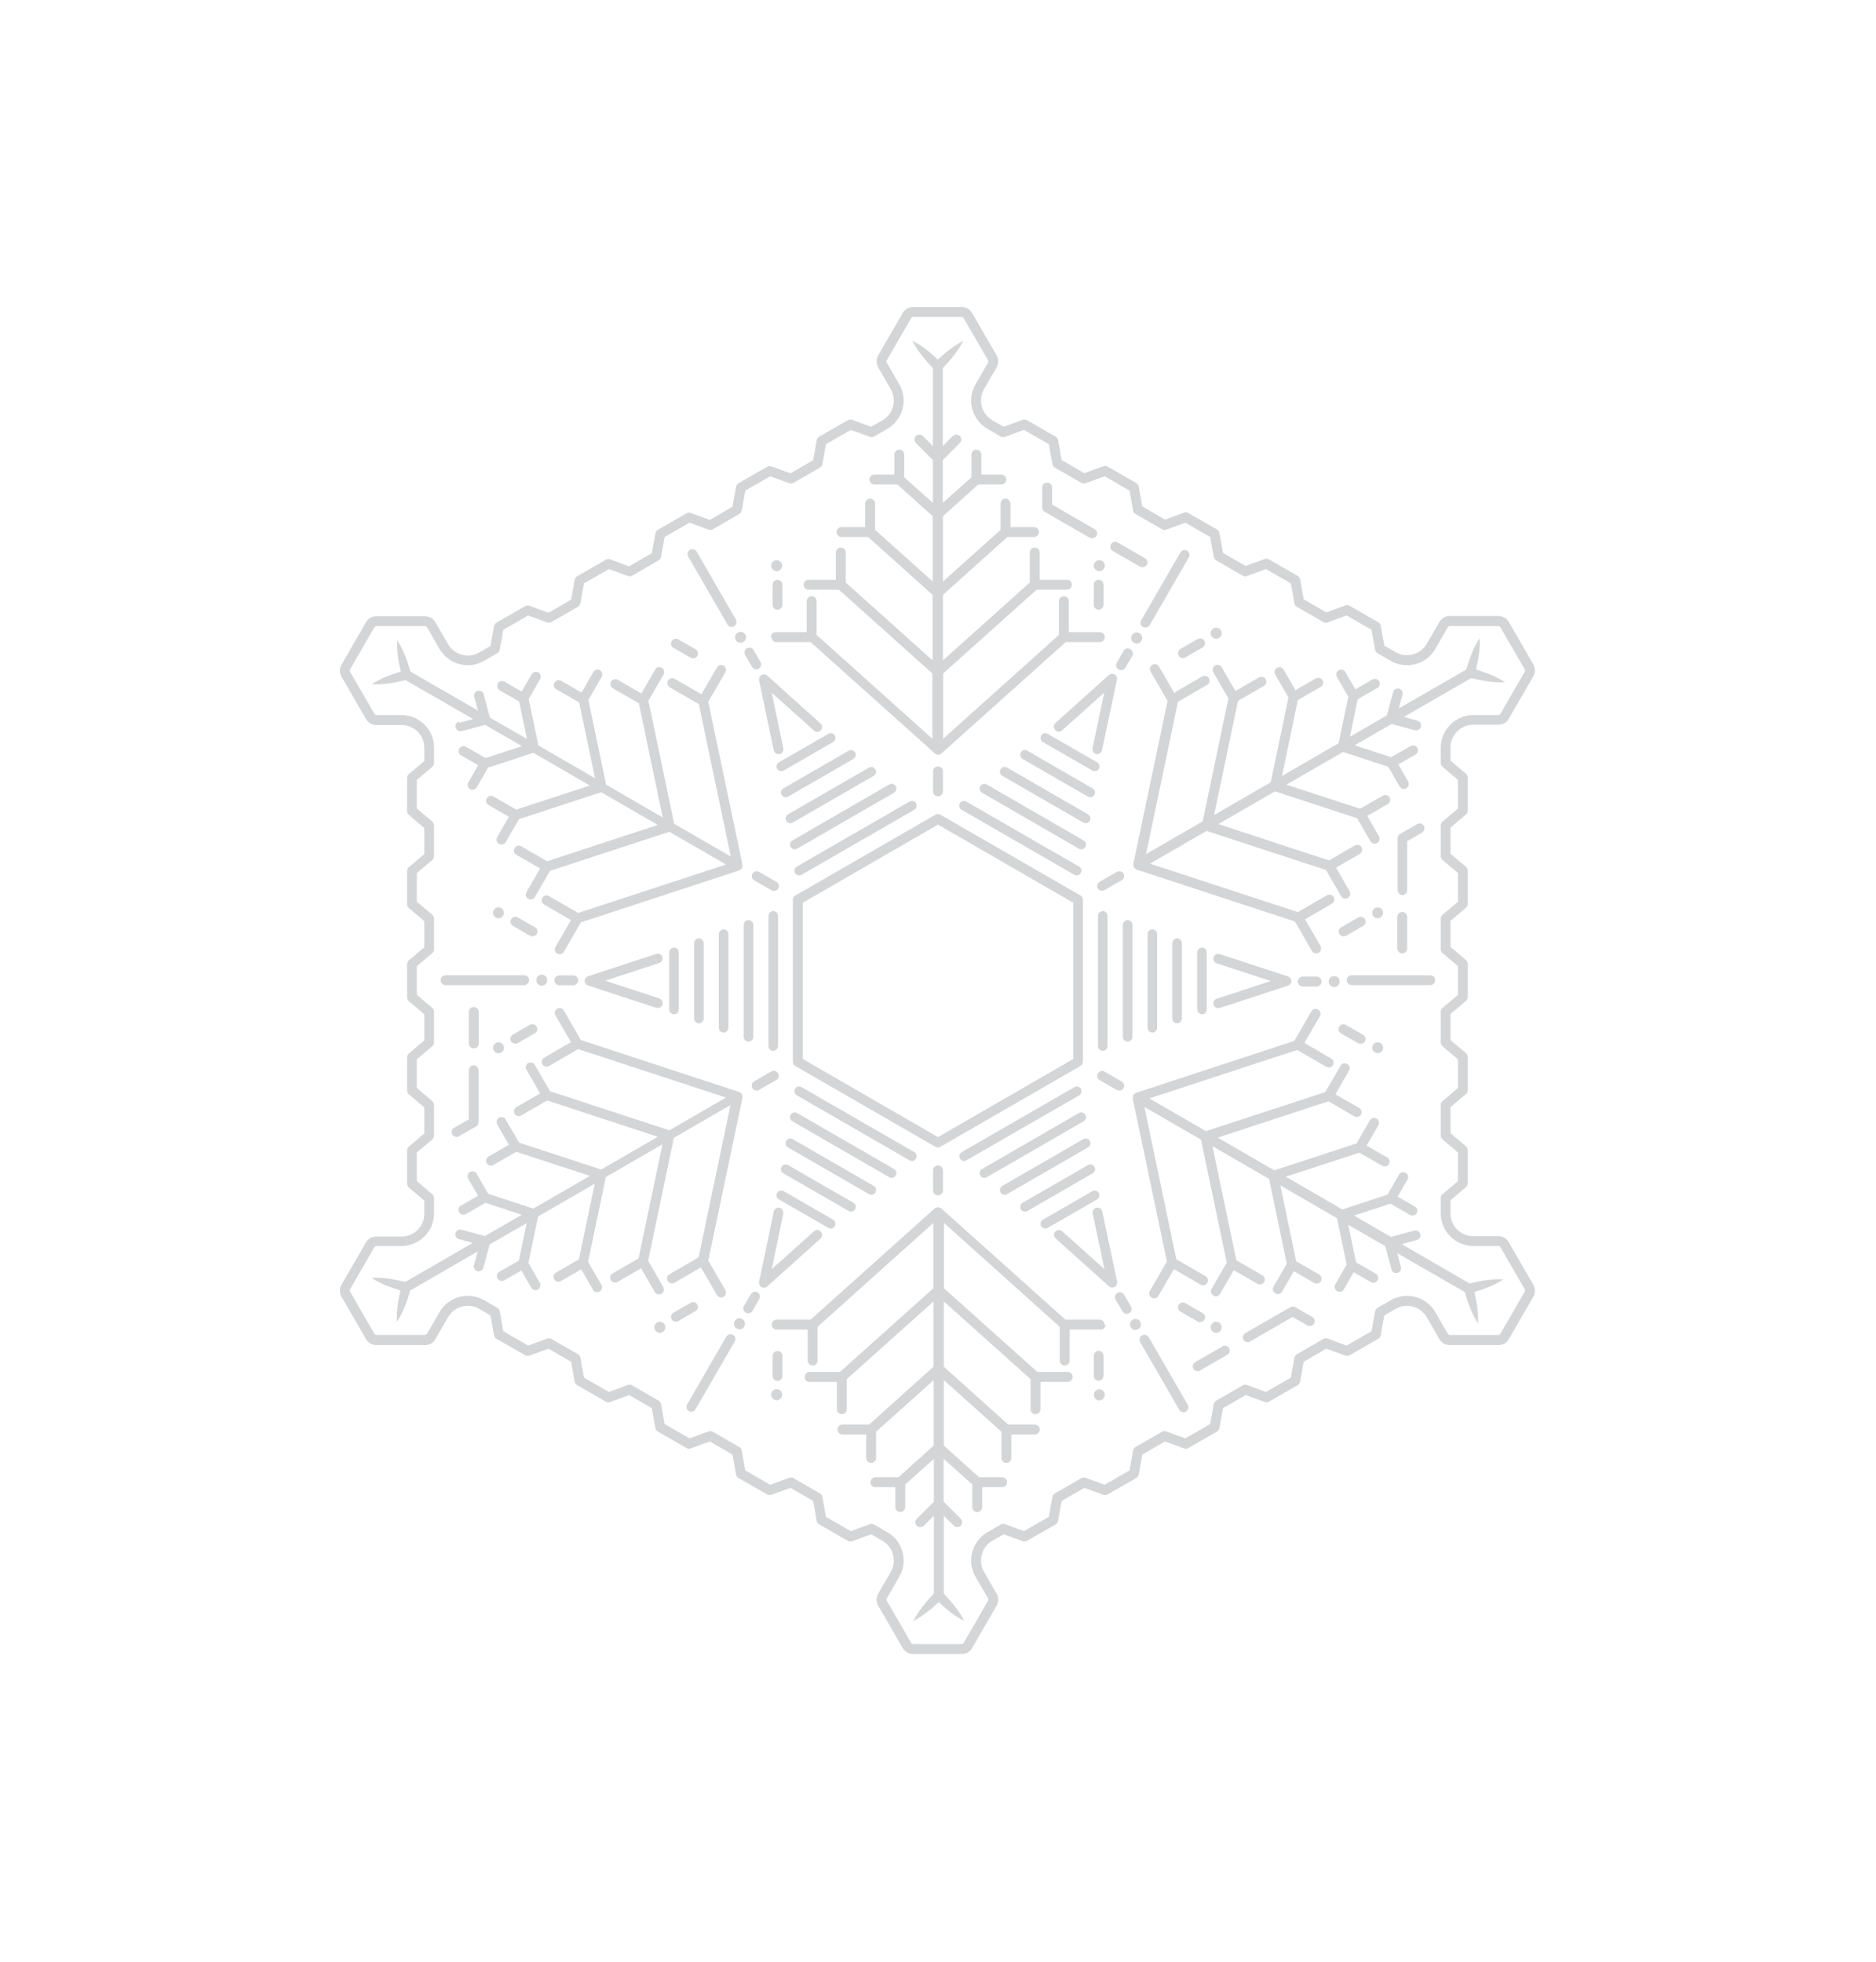 <?xml version="1.0" encoding="UTF-8"?>
<svg xmlns="http://www.w3.org/2000/svg" id="Layer_1" data-name="Layer 1" viewBox="0 0 110 115">
  <defs>
    <style>
      .cls-1 {
        fill: #d3d5d6;
        stroke-width: 0px;
      }
    </style>
  </defs>
  <path class="cls-1" d="M63.5,62.24v-9.49c0-.1-.05-.2-.14-.25l-8.22-4.74c-.09-.05-.2-.05-.29,0l-8.22,4.74c-.09.05-.14.15-.14.25v9.49c0,.1.05.2.14.25l8.22,4.74s.09.04.14.04.1-.01.14-.04l8.22-4.74c.09-.05.14-.15.14-.25ZM62.93,62.08l-7.93,4.58-7.93-4.58v-9.16l7.93-4.58,7.93,4.58v9.16Z"></path>
  <path class="cls-1" d="M64.38,53.69v7.63c0,.16.13.28.28.28s.28-.13.28-.28v-7.63c0-.16-.13-.28-.28-.28s-.28.13-.28.28Z"></path>
  <path class="cls-1" d="M66.12,61.06c.16,0,.28-.13.28-.28v-6.56c0-.16-.13-.28-.28-.28s-.28.13-.28.28v6.56c0,.16.13.28.28.28Z"></path>
  <path class="cls-1" d="M67.29,54.76v5.49c0,.16.13.28.28.28s.28-.13.28-.28v-5.49c0-.16-.13-.28-.28-.28s-.28.13-.28.28Z"></path>
  <path class="cls-1" d="M68.74,55.29v4.42c0,.16.13.28.28.28s.28-.13.28-.28v-4.42c0-.16-.13-.28-.28-.28s-.28.13-.28.28Z"></path>
  <path class="cls-1" d="M70.2,55.83v3.35c0,.16.13.28.28.28s.28-.13.28-.28v-3.35c0-.16-.13-.28-.28-.28s-.28.13-.28.28Z"></path>
  <path class="cls-1" d="M71.16,58.9c.04.12.15.2.27.2.03,0,.06,0,.09-.01l4-1.31c.12-.04.2-.15.2-.27s-.08-.23-.2-.27l-4-1.31c-.15-.05-.31.03-.36.18-.05.15.03.31.18.36l3.17,1.04-3.17,1.04c-.15.05-.23.21-.18.36Z"></path>
  <path class="cls-1" d="M77.2,57.25h-.81c-.16,0-.29.13-.29.29s.13.29.29.29h.81c.16,0,.29-.13.29-.29s-.13-.29-.29-.29Z"></path>
  <path class="cls-1" d="M78.23,57.22c-.18,0-.32.14-.32.32s.14.32.32.32.32-.14.32-.32-.14-.32-.32-.32Z"></path>
  <path class="cls-1" d="M45.06,53.69v7.63c0,.16.13.28.28.28s.28-.13.28-.28v-7.63c0-.16-.13-.28-.28-.28s-.28.13-.28.28Z"></path>
  <path class="cls-1" d="M43.89,53.94c-.16,0-.28.13-.28.28v6.56c0,.16.13.28.28.28s.28-.13.28-.28v-6.56c0-.16-.13-.28-.28-.28Z"></path>
  <path class="cls-1" d="M42.15,54.76v5.49c0,.16.13.28.28.28s.28-.13.28-.28v-5.49c0-.16-.13-.28-.28-.28s-.28.13-.28.28Z"></path>
  <path class="cls-1" d="M40.7,55.29v4.42c0,.16.13.28.28.28s.28-.13.28-.28v-4.42c0-.16-.13-.28-.28-.28s-.28.13-.28.28Z"></path>
  <path class="cls-1" d="M39.24,55.83v3.35c0,.16.13.28.28.28s.28-.13.28-.28v-3.35c0-.16-.13-.28-.28-.28s-.28.13-.28.28Z"></path>
  <path class="cls-1" d="M38.84,56.1c-.05-.15-.21-.23-.36-.18l-4,1.31c-.12.04-.2.15-.2.27s.08.23.2.27l4,1.31s.06.01.09.01c.12,0,.23-.08.27-.2.05-.15-.03-.31-.18-.36l-3.17-1.04,3.17-1.04c.15-.05.23-.21.18-.36Z"></path>
  <path class="cls-1" d="M32.8,57.18c-.16,0-.29.13-.29.29s.13.29.29.29h.81c.16,0,.29-.13.29-.29s-.13-.29-.29-.29h-.81Z"></path>
  <path class="cls-1" d="M31.02,57.46c0-.16-.13-.29-.29-.29h-4.6c-.16,0-.29.13-.29.29s.13.29.29.29h4.6c.16,0,.29-.13.29-.29Z"></path>
  <circle class="cls-1" cx="31.77" cy="57.46" r=".32"></circle>
  <path class="cls-1" d="M56.28,47.09c-.08.13-.03.31.1.38l6.61,3.81s.09.04.14.04c.1,0,.19-.05.24-.14.08-.13.03-.31-.1-.38l-6.61-3.81c-.14-.08-.31-.03-.38.1Z"></path>
  <path class="cls-1" d="M57.48,46.09c-.08.13-.03.31.1.38l5.68,3.28s.09.04.14.04c.1,0,.19-.05.24-.14.08-.13.03-.31-.1-.38l-5.68-3.28c-.14-.08-.31-.03-.38.1Z"></path>
  <path class="cls-1" d="M58.67,45.1c-.08.13-.03.31.1.38l4.75,2.74s.09.04.14.04c.1,0,.19-.05.24-.14.08-.13.03-.31-.1-.38l-4.75-2.74c-.14-.08-.31-.03-.38.1Z"></path>
  <path class="cls-1" d="M59.86,44.11c-.08.13-.03.31.1.38l3.83,2.21s.09.04.14.04c.1,0,.19-.05.24-.14.08-.13.03-.31-.1-.38l-3.83-2.21c-.14-.08-.31-.03-.38.1Z"></path>
  <path class="cls-1" d="M61.43,43.02c-.14-.08-.31-.03-.38.1-.08.13-.03.31.1.38l2.9,1.67s.09.04.14.04c.1,0,.19-.05.24-.14.08-.13.03-.31-.1-.38l-2.9-1.67Z"></path>
  <path class="cls-1" d="M61.87,42.8c.11.12.29.13.4.02l2.48-2.22-.69,3.26c-.03.15.07.31.22.34.02,0,.04,0,.06,0,.13,0,.25-.09.28-.23l.87-4.12c.03-.12-.03-.25-.14-.31-.11-.06-.24-.05-.33.03l-3.13,2.81c-.12.11-.13.29-.02.4Z"></path>
  <path class="cls-1" d="M66.27,38.05c-.14-.08-.31-.03-.39.11l-.4.7c-.08.14-.03.31.11.39.05.03.09.04.14.04.1,0,.2-.05.25-.14l.41-.7c.08-.14.03-.31-.11-.39Z"></path>
  <path class="cls-1" d="M67.02,36.75s.09.04.14.04c.1,0,.2-.05.25-.14l2.3-3.98c.08-.14.03-.31-.11-.39-.14-.08-.31-.03-.39.11l-2.3,3.98c-.08.14-.03.31.11.39Z"></path>
  <path class="cls-1" d="M66.93,37.56c.09-.15.04-.35-.12-.44s-.35-.04-.44.12-.04.35.12.44.35.04.44-.12Z"></path>
  <path class="cls-1" d="M53.47,68.06c.1,0,.19-.05.24-.14.08-.13.03-.31-.1-.38l-6.61-3.81c-.14-.08-.31-.03-.38.1-.08.13-.03.31.1.38l6.61,3.81s.09.04.14.04Z"></path>
  <path class="cls-1" d="M52.28,69.05c.1,0,.19-.05.24-.14.08-.13.03-.31-.1-.38l-5.68-3.28c-.14-.08-.31-.03-.38.1-.08.13-.03.31.1.38l5.68,3.28s.09.04.14.04Z"></path>
  <path class="cls-1" d="M51.09,70.04c.1,0,.19-.05.24-.14.08-.13.03-.31-.1-.38l-4.75-2.74c-.14-.08-.31-.03-.38.1-.08.13-.03.31.1.38l4.75,2.74s.09.04.14.04Z"></path>
  <path class="cls-1" d="M49.9,71.03c.1,0,.19-.05.24-.14.08-.13.03-.31-.1-.38l-3.83-2.21c-.14-.08-.31-.03-.38.1-.08.13-.03.31.1.38l3.83,2.21s.09.04.14.04Z"></path>
  <path class="cls-1" d="M48.57,71.98s.09.04.14.04c.1,0,.19-.05.24-.14.08-.13.03-.31-.1-.38l-2.9-1.67c-.14-.08-.31-.03-.38.1-.08.13-.03.31.1.38l2.9,1.67Z"></path>
  <path class="cls-1" d="M48.13,72.2c-.11-.12-.29-.13-.4-.02l-2.48,2.22.68-3.26c.03-.15-.07-.31-.22-.34-.15-.03-.31.07-.34.22l-.86,4.12c-.03.12.03.25.14.31.04.03.09.04.14.04.07,0,.14-.03.19-.07l3.13-2.81c.12-.11.13-.29.02-.4Z"></path>
  <path class="cls-1" d="M44.03,75.86l-.41.7c-.08.14-.03.31.11.39.05.03.09.04.14.04.1,0,.2-.05.25-.14l.4-.7c.08-.14.03-.31-.1-.39-.14-.08-.31-.03-.39.11Z"></path>
  <path class="cls-1" d="M42.59,78.35l-2.3,3.98c-.08.14-.03.31.1.39.05.03.09.04.14.04.1,0,.2-.05.25-.14l2.3-3.98c.08-.14.03-.31-.1-.39-.14-.08-.31-.03-.39.11Z"></path>
  <path class="cls-1" d="M43.08,77.44c-.09.15-.04.35.12.44s.35.04.44-.12c.09-.15.04-.35-.12-.44-.15-.09-.35-.04-.44.12Z"></path>
  <path class="cls-1" d="M46.62,51.18c.05.09.15.14.24.14.05,0,.1-.01.14-.04l6.61-3.81c.13-.08.18-.25.1-.38s-.25-.18-.38-.1l-6.61,3.81c-.13.08-.18.25-.1.38Z"></path>
  <path class="cls-1" d="M52.14,45.99l-5.68,3.28c-.13.08-.18.25-.1.38.05.09.15.14.24.14.05,0,.1-.01.14-.04l5.68-3.28c.13-.08.18-.25.1-.38s-.25-.18-.38-.1Z"></path>
  <path class="cls-1" d="M50.95,45l-4.75,2.74c-.13.08-.18.25-.1.38.05.09.15.14.24.14.05,0,.1-.01.14-.04l4.75-2.74c.13-.08.18-.25.1-.38s-.25-.18-.38-.1Z"></path>
  <path class="cls-1" d="M49.76,44.01l-3.83,2.21c-.13.08-.18.25-.1.38.05.09.15.14.24.14.05,0,.1-.01.14-.04l3.83-2.21c.13-.08.18-.25.1-.38s-.25-.18-.38-.1Z"></path>
  <path class="cls-1" d="M48.57,43.02l-2.9,1.67c-.13.08-.18.25-.1.38.05.09.15.14.24.14.05,0,.1-.01.14-.04l2.9-1.67c.13-.08.18-.25.1-.38s-.25-.18-.38-.1Z"></path>
  <path class="cls-1" d="M45.37,43.98c.03.14.15.23.28.23.02,0,.04,0,.06,0,.15-.03.25-.18.22-.34l-.68-3.26,2.48,2.22c.12.11.3.1.4-.02.11-.12.1-.3-.02-.4l-3.13-2.81c-.09-.08-.23-.1-.33-.03-.11.06-.16.19-.14.31l.86,4.12Z"></path>
  <path class="cls-1" d="M43.69,38.4l.41.7c.05.09.15.14.25.14.05,0,.1-.01.14-.04.14-.08.18-.25.1-.39l-.4-.7c-.08-.14-.25-.18-.39-.11-.14.08-.18.25-.11.39Z"></path>
  <path class="cls-1" d="M42.65,36.61c.05.09.15.14.25.14.05,0,.1-.01.14-.04.14-.08.18-.25.11-.39l-2.3-3.98c-.08-.14-.25-.18-.39-.11-.14.08-.18.25-.11.39l2.3,3.98Z"></path>
  <path class="cls-1" d="M43.14,37.52c.09.15.28.21.44.12s.21-.28.12-.44c-.09-.15-.28-.21-.44-.12s-.21.28-.12.44Z"></path>
  <path class="cls-1" d="M56.53,68.06s.1-.01.14-.04l6.61-3.81c.13-.08.18-.25.1-.38s-.25-.18-.38-.1l-6.61,3.81c-.13.08-.18.25-.1.38.05.09.15.14.24.14Z"></path>
  <path class="cls-1" d="M57.72,69.05s.1-.01.14-.04l5.68-3.28c.13-.08.18-.25.1-.38s-.25-.18-.38-.1l-5.68,3.28c-.13.08-.18.25-.1.38.05.09.15.14.24.14Z"></path>
  <path class="cls-1" d="M58.91,70.04s.1-.01.14-.04l4.75-2.74c.13-.08.18-.25.1-.38s-.25-.18-.38-.1l-4.75,2.74c-.13.08-.18.25-.1.38.05.09.15.14.24.14Z"></path>
  <path class="cls-1" d="M60.1,71.03s.1-.01.14-.04l3.83-2.21c.13-.08.18-.25.1-.38s-.25-.18-.38-.1l-3.83,2.21c-.13.08-.18.25-.1.38.05.09.15.14.24.14Z"></path>
  <path class="cls-1" d="M61.29,72.02s.1-.01.14-.04l2.9-1.67c.13-.08.18-.25.1-.38s-.25-.18-.38-.1l-2.9,1.67c-.13.08-.18.25-.1.38.05.09.15.14.24.14Z"></path>
  <path class="cls-1" d="M64.63,71.02c-.03-.15-.18-.25-.34-.22-.15.03-.25.18-.22.34l.69,3.26-2.48-2.22c-.12-.11-.3-.1-.4.02-.11.12-.1.3.02.4l3.13,2.81c.05.05.12.07.19.07.05,0,.1-.01.14-.04.11-.06.16-.19.14-.31l-.87-4.12Z"></path>
  <path class="cls-1" d="M66.32,76.6l-.41-.7c-.08-.14-.26-.19-.39-.11-.14.08-.18.25-.11.39l.41.7c.05.09.15.14.25.14.05,0,.1-.01.14-.04.14-.08.18-.25.1-.39Z"></path>
  <path class="cls-1" d="M67.35,78.39c-.08-.14-.26-.18-.39-.11-.14.08-.18.25-.11.39l2.3,3.98c.05.09.15.14.25.14.05,0,.1-.01.14-.04.14-.08.18-.25.11-.39l-2.3-3.98Z"></path>
  <path class="cls-1" d="M66.86,77.48c-.09-.15-.28-.21-.44-.12-.15.09-.21.28-.12.44s.28.21.44.12c.15-.09.21-.28.12-.44Z"></path>
  <path class="cls-1" d="M65.49,63.89s.09.04.14.04c.1,0,.2-.05.25-.14.08-.14.03-.31-.11-.39l-1.01-.58c-.14-.08-.31-.03-.39.11s-.03.31.11.39l1.01.58Z"></path>
  <path class="cls-1" d="M82.27,72.91l.81-.22c.15-.04.24-.2.2-.35s-.2-.24-.35-.2l-1.37.37-2.17-1.25,2.14-.7,1.15.66s.09.04.14.04c.1,0,.2-.05.25-.14.08-.14.03-.31-.11-.39l-1.01-.58.58-1.01c.08-.14.03-.31-.11-.39-.14-.08-.31-.03-.39.11l-.67,1.17-2.65.87-3.32-1.92,4.32-1.41,1.34.77s.09.04.14.04c.1,0,.2-.05.25-.14.08-.14.03-.31-.11-.39l-1.2-.69.69-1.2c.08-.14.03-.31-.11-.39-.14-.08-.31-.03-.39.11l-.78,1.35-4.82,1.58-3.32-1.92,6.49-2.13,1.52.88s.09.04.14.04c.1,0,.2-.05.25-.14.08-.14.03-.31-.11-.39l-1.39-.8.8-1.39c.08-.14.03-.31-.11-.39-.14-.08-.31-.03-.39.11l-.89,1.54-7,2.29-3.32-1.92,8.67-2.84,1.71.99s.09.04.14.04c.1,0,.2-.05.25-.14.08-.14.03-.31-.11-.39l-1.57-.91.91-1.57c.08-.14.03-.31-.11-.39-.14-.08-.31-.03-.39.11l-1,1.73-9.3,3.05s-.05.04-.07.06c-.03.02-.06.03-.08.06,0,0,0,0,0,0,0,0,0,0,0,0-.02.03,0,.07-.01.1,0,.03-.02.06-.02.09l2.01,9.57-1,1.73c-.08.14-.03.31.11.39.05.03.09.04.14.04.1,0,.2-.05.25-.14l.91-1.57,1.57.91c.14.08.31.03.39-.11.08-.14.03-.31-.11-.39l-1.71-.99-1.87-8.93,3.32,1.92,1.51,7.21-.89,1.54c-.08.14-.03.31.11.39.04.03.09.04.14.04.1,0,.2-.05.25-.14l.8-1.39,1.39.8c.14.08.31.03.39-.11.08-.14.03-.31-.11-.39l-1.52-.88-1.4-6.69,3.32,1.92,1.04,4.97-.78,1.35c-.08.14-.03.31.11.39.05.03.09.04.14.04.1,0,.2-.05.25-.14l.69-1.2,1.2.69c.14.08.31.03.39-.11s.03-.31-.11-.39l-1.34-.77-.93-4.45,3.32,1.92.57,2.72-.67,1.17c-.08.14-.03.31.11.39.04.03.09.04.14.04.1,0,.2-.05.25-.14l.58-1.01,1.01.58c.14.08.31.03.39-.11.08-.14.03-.31-.11-.39l-1.15-.66-.46-2.2,2.17,1.25.37,1.37c.03.13.15.21.28.21.02,0,.05,0,.07-.01.15-.04.24-.2.2-.35l-.22-.81,3.96,2.28c.19.64.41,1.27.78,1.84.03-.63-.07-1.24-.21-1.84.59-.18,1.17-.39,1.7-.74-.68-.04-1.33.08-1.98.24l-3.96-2.29Z"></path>
  <path class="cls-1" d="M44.51,51.11c-.14-.08-.31-.03-.39.11-.08.14-.03.31.11.39l1.01.58s.09.04.14.04c.1,0,.2-.05.25-.14.08-.14.03-.31-.1-.39l-1.01-.58Z"></path>
  <path class="cls-1" d="M26.92,42.3c-.15.04-.24.2-.2.35.03.13.15.21.28.21.02,0,.05,0,.07,0l1.37-.37,2.17,1.25-2.14.7-1.15-.66c-.14-.08-.31-.03-.39.11-.08.14-.03.31.1.39l1.01.58-.58,1.01c-.08.14-.03.31.1.39.05.03.09.04.14.04.1,0,.2-.05.25-.14l.67-1.16,2.65-.87,3.32,1.92-4.32,1.41-1.34-.77c-.14-.08-.31-.03-.39.11-.08.14-.03.31.1.39l1.2.69-.69,1.2c-.08.14-.03.31.11.39.05.03.09.04.14.04.1,0,.2-.05.25-.14l.78-1.35,4.82-1.58,3.32,1.92-6.49,2.13-1.52-.88c-.14-.08-.31-.03-.39.11-.08.14-.03.31.11.39l1.39.8-.8,1.39c-.08.14-.03.31.1.39.05.03.09.04.14.04.1,0,.2-.05.25-.14l.89-1.54,7-2.29,3.32,1.92-8.67,2.84-1.71-.99c-.14-.08-.31-.03-.39.11-.08.14-.03.31.11.39l1.57.91-.91,1.57c-.08.14-.03.31.1.39.05.03.09.04.14.04.1,0,.2-.05.25-.14l1-1.73,9.3-3.05s.05-.04.07-.06c.03-.02.06-.03.08-.06,0,0,0,0,0,0,0,0,0,0,0,0,.02-.03,0-.07.01-.1,0-.03.03-.06.02-.09l-2.01-9.57,1-1.73c.08-.14.03-.31-.1-.39-.14-.08-.31-.03-.39.11l-.91,1.57-1.57-.91c-.14-.08-.31-.03-.39.11-.08.14-.03.31.1.39l1.71.99,1.87,8.93-3.32-1.92-1.51-7.21.89-1.54c.08-.14.03-.31-.11-.39-.14-.08-.31-.03-.39.11l-.8,1.39-1.39-.8c-.14-.08-.31-.03-.39.11s-.03.31.11.39l1.52.88,1.4,6.69-3.32-1.92-1.04-4.97.78-1.35c.08-.14.03-.31-.1-.39-.14-.08-.31-.03-.39.11l-.69,1.2-1.2-.69c-.14-.08-.31-.03-.39.11-.08.14-.03.31.11.39l1.34.77.93,4.44-3.32-1.92-.57-2.72.67-1.17c.08-.14.03-.31-.11-.39-.14-.08-.31-.03-.39.11l-.58,1.01-1.01-.58c-.14-.08-.31-.03-.39.11-.08.14-.03.31.1.39l1.15.66.46,2.2-2.17-1.25-.37-1.37c-.04-.15-.2-.24-.35-.2-.15.04-.24.2-.2.35l.22.81-3.96-2.29c-.19-.64-.41-1.27-.78-1.84-.03.63.07,1.24.21,1.84-.59.18-1.17.39-1.7.74.68.04,1.33-.08,1.98-.24l3.96,2.28-.81.22Z"></path>
  <path class="cls-1" d="M65.88,51.22c-.08-.14-.26-.18-.39-.11l-1.01.58c-.14.08-.18.25-.11.39.05.09.15.14.25.14.05,0,.1-.01.14-.04l1.01-.58c.14-.08.18-.25.11-.39Z"></path>
  <path class="cls-1" d="M68.87,40.65l-.91-1.57c-.08-.14-.26-.18-.39-.11-.14.08-.18.25-.11.39l1,1.73-2.01,9.57s.01.06.02.09c0,.03,0,.07.01.1,0,0,0,0,0,0s0,0,0,0c.02.03.05.04.08.06.03.02.04.05.07.06l9.3,3.05,1,1.73c.05.09.15.14.25.14.05,0,.1-.01.14-.04.14-.08.18-.25.11-.39l-.91-1.57,1.57-.91c.14-.08.18-.25.11-.39-.08-.14-.26-.18-.39-.11l-1.71.99-8.67-2.84,3.32-1.92,7,2.29.89,1.54c.05.09.15.14.25.14.05,0,.1-.01.14-.04.14-.08.18-.25.11-.39l-.8-1.39,1.39-.8c.14-.08.18-.25.11-.39-.08-.14-.26-.18-.39-.11l-1.52.88-6.49-2.13,3.32-1.92,4.82,1.58.78,1.35c.05.09.15.14.25.14.05,0,.1-.01.14-.04.14-.08.18-.25.11-.39l-.69-1.2,1.2-.69c.14-.08.18-.25.11-.39-.08-.14-.26-.18-.39-.11l-1.34.77-4.32-1.41,3.32-1.92,2.65.87.67,1.16c.05.09.15.14.25.14.05,0,.1-.01.14-.04.14-.08.18-.25.11-.39l-.58-1.01,1.01-.58c.14-.08.18-.25.11-.39-.08-.14-.26-.18-.39-.11l-1.15.66-2.14-.7,2.17-1.25,1.37.37s.05,0,.07,0c.13,0,.24-.08.28-.21.04-.15-.05-.31-.2-.35l-.81-.22,3.96-2.28c.65.16,1.3.28,1.98.24-.53-.34-1.11-.56-1.7-.74.14-.6.25-1.21.21-1.84-.37.57-.6,1.2-.78,1.84l-3.96,2.28.22-.81c.04-.15-.05-.31-.2-.35-.15-.04-.31.05-.35.2l-.37,1.37-2.17,1.25.46-2.2,1.15-.66c.14-.08.18-.25.11-.39-.08-.14-.26-.18-.39-.11l-1.01.58-.58-1.01c-.08-.14-.26-.18-.39-.11-.14.08-.18.25-.11.39l.67,1.17-.57,2.72-3.32,1.92.93-4.45,1.34-.77c.14-.08.18-.25.11-.39-.08-.14-.26-.18-.39-.11l-1.2.69-.69-1.2c-.08-.14-.26-.18-.39-.11-.14.08-.18.25-.11.39l.78,1.35-1.04,4.97-3.32,1.92,1.4-6.69,1.52-.88c.14-.08.18-.25.11-.39-.08-.14-.26-.18-.39-.11l-1.39.8-.8-1.39c-.08-.14-.26-.18-.39-.11-.14.08-.18.25-.11.39l.89,1.54-1.51,7.21-3.32,1.92,1.87-8.93,1.71-.99c.14-.08.18-.25.11-.39-.08-.14-.26-.18-.39-.11l-1.57.91Z"></path>
  <path class="cls-1" d="M44.37,63.93s.1-.01.14-.04l1.01-.58c.14-.08.18-.25.1-.39s-.25-.18-.39-.11l-1.01.58c-.14.08-.18.25-.11.39.05.09.15.14.25.14Z"></path>
  <path class="cls-1" d="M28.07,59.32c0-.16-.13-.29-.29-.29s-.29.13-.29.29v1.85c0,.16.13.29.29.29s.29-.13.29-.29v-1.85Z"></path>
  <circle class="cls-1" cx="29.23" cy="61.42" r=".32"></circle>
  <path class="cls-1" d="M27.78,62.45c-.16,0-.29.13-.29.29v2.88l-.87.5c-.14.08-.18.25-.1.39.05.09.15.14.25.14.05,0,.1-.01.14-.04l1.01-.58c.09-.05.14-.15.14-.25v-3.04c0-.16-.13-.29-.29-.29Z"></path>
  <path class="cls-1" d="M30.21,61.19s.1-.01.14-.04l1.01-.58c.14-.08.18-.25.11-.39-.08-.14-.25-.18-.39-.11l-1.01.58c-.14.08-.18.25-.11.39.05.09.15.14.25.14Z"></path>
  <circle class="cls-1" cx="29.23" cy="53.51" r=".32"></circle>
  <path class="cls-1" d="M31.23,54.89c.1,0,.2-.05.25-.14.08-.14.03-.31-.11-.39l-1.01-.58c-.14-.08-.31-.03-.39.11s-.03.31.11.39l1.01.58s.09.04.14.04Z"></path>
  <path class="cls-1" d="M41.13,74.35l.91,1.57c.05.09.15.14.25.14.05,0,.1-.01.14-.04.14-.08.18-.25.1-.39l-1-1.73,2.01-9.57s-.01-.06-.02-.09c0-.03,0-.07-.01-.1,0,0,0,0,0,0,0,0,0,0,0,0-.02-.03-.05-.04-.08-.06-.03-.02-.04-.05-.07-.06l-9.3-3.05-1-1.73c-.08-.14-.25-.18-.39-.11-.14.08-.18.25-.1.39l.91,1.57-1.57.91c-.14.08-.18.25-.11.39.05.09.15.14.25.14.05,0,.1-.01.14-.04l1.71-.99,8.67,2.84-3.32,1.92-7-2.29-.89-1.54c-.08-.14-.25-.18-.39-.11-.14.08-.18.25-.1.39l.8,1.39-1.39.8c-.14.08-.18.25-.11.39.05.09.15.14.25.14.05,0,.1-.01.14-.04l1.52-.88,6.49,2.13-3.32,1.92-4.82-1.58-.78-1.35c-.08-.14-.25-.18-.39-.11-.14.08-.18.25-.11.39l.69,1.2-1.2.69c-.14.08-.18.25-.1.39.05.09.15.14.25.14.05,0,.1-.01.14-.04l1.34-.77,4.32,1.41-3.32,1.92-2.65-.87-.67-1.17c-.08-.14-.25-.18-.39-.11s-.18.25-.11.39l.58,1.01-1.01.58c-.14.08-.18.25-.1.39.05.09.15.14.25.14.05,0,.1-.01.14-.04l1.15-.66,2.14.7-2.17,1.25-1.37-.37c-.15-.04-.31.05-.35.2-.04.15.05.31.2.35l.81.22-3.96,2.29c-.65-.16-1.3-.28-1.98-.24.53.34,1.11.56,1.7.74-.14.6-.25,1.21-.21,1.84.37-.57.6-1.19.78-1.84l3.96-2.29-.22.81c-.04.15.05.31.2.35.02,0,.05.01.07.01.13,0,.24-.08.28-.21l.37-1.37,2.17-1.25-.46,2.2-1.15.66c-.14.08-.18.25-.1.39.08.14.25.18.39.11l1.01-.58.58,1.01c.05.09.15.14.25.14.05,0,.1-.01.14-.04.14-.08.18-.25.11-.39l-.67-1.17.57-2.72,3.32-1.92-.93,4.44-1.34.77c-.14.08-.18.25-.11.39.08.14.25.18.39.11l1.2-.69.69,1.2c.05.09.15.14.25.14.05,0,.1-.01.14-.04.14-.08.18-.25.1-.39l-.78-1.35,1.04-4.97,3.32-1.92-1.4,6.69-1.52.88c-.14.08-.18.25-.11.39.08.14.25.18.39.11l1.39-.8.8,1.39c.05.09.15.14.25.14.05,0,.1-.01.14-.04.14-.08.18-.25.11-.39l-.89-1.54,1.51-7.21,3.32-1.92-1.87,8.93-1.71.99c-.14.08-.18.25-.1.39.08.14.25.18.39.11l1.57-.91Z"></path>
  <path class="cls-1" d="M55.29,46.39v-1.17c0-.16-.13-.29-.29-.29s-.29.13-.29.29v1.17c0,.16.13.29.29.29s.29-.13.29-.29Z"></path>
  <path class="cls-1" d="M45.24,37.35c0,.16.13.29.29.29h2l7.29,6.53c.05.05.12.07.19.07s.14-.02.19-.07l7.29-6.53h2c.16,0,.29-.13.29-.29s-.13-.29-.29-.29h-1.82v-1.82c0-.16-.13-.29-.29-.29s-.29.13-.29.29v1.98l-6.79,6.09v-3.83l5.48-4.91h1.78c.16,0,.29-.13.29-.29s-.13-.29-.29-.29h-1.6v-1.6c0-.16-.13-.29-.29-.29s-.29.13-.29.29v1.76l-5.09,4.56v-3.84l3.78-3.39h1.56c.16,0,.29-.13.29-.29s-.13-.29-.29-.29h-1.38v-1.38c0-.16-.13-.29-.29-.29s-.29.13-.29.29v1.54l-3.38,3.03v-3.83l2.07-1.86h1.35c.16,0,.29-.13.29-.29s-.13-.29-.29-.29h-1.17v-1.17c0-.16-.13-.29-.29-.29s-.29.13-.29.29v1.33l-1.68,1.5v-2.51l1-1c.11-.11.11-.29,0-.41-.11-.11-.29-.11-.41,0l-.59.59v-4.57c.46-.48.89-.99,1.2-1.6-.56.29-1.04.68-1.49,1.1-.45-.43-.92-.82-1.49-1.1.31.61.74,1.11,1.2,1.6v4.57l-.59-.59c-.11-.11-.29-.11-.41,0-.11.11-.11.29,0,.41l1,1v2.51l-1.68-1.5v-1.33c0-.16-.13-.29-.29-.29s-.29.13-.29.29v1.17h-1.17c-.16,0-.29.13-.29.29s.13.29.29.29h1.35l2.07,1.86v3.83l-3.38-3.03v-1.54c0-.16-.13-.29-.29-.29s-.29.13-.29.29v1.38h-1.39c-.16,0-.29.13-.29.29s.13.29.29.29h1.56l3.78,3.39v3.84l-5.09-4.56v-1.76c0-.16-.13-.29-.29-.29s-.29.13-.29.29v1.6h-1.6c-.16,0-.29.13-.29.29s.13.29.29.29h1.78l5.48,4.91v3.83l-6.79-6.09v-1.98c0-.16-.13-.29-.29-.29s-.29.13-.29.29v1.82h-1.82c-.16,0-.29.13-.29.29Z"></path>
  <path class="cls-1" d="M54.71,68.61v1.17c0,.16.13.29.29.29s.29-.13.29-.29v-1.17c0-.16-.13-.29-.29-.29s-.29.13-.29.29Z"></path>
  <path class="cls-1" d="M64.76,77.65c0-.16-.13-.29-.29-.29h-2l-7.29-6.53s-.06-.02-.09-.03c-.03-.01-.06-.04-.09-.04,0,0,0,0,0,0,0,0,0,0,0,0-.03,0-.06.02-.09.04-.03.01-.07,0-.09.03l-7.29,6.53h-1.99c-.16,0-.29.13-.29.29s.13.29.29.29h1.82v1.82c0,.16.13.29.29.29s.29-.13.29-.29v-1.98l6.79-6.09v3.83l-5.48,4.91h-1.78c-.16,0-.29.13-.29.29s.13.29.29.29h1.6v1.6c0,.16.13.29.29.29s.29-.13.29-.29v-1.76l5.09-4.56v3.83l-3.78,3.39h-1.56c-.16,0-.29.13-.29.29s.13.29.29.29h1.39v1.38c0,.16.13.29.29.29s.29-.13.29-.29v-1.54l3.38-3.03v3.84l-2.07,1.86h-1.35c-.16,0-.29.13-.29.29s.13.29.29.29h1.17v1.17c0,.16.13.29.29.29s.29-.13.29-.29v-1.33l1.68-1.5v2.51l-1,1c-.11.11-.11.29,0,.41.11.11.29.11.41,0l.59-.59v4.57c-.46.48-.89.99-1.2,1.6.56-.29,1.04-.68,1.49-1.1.45.43.92.82,1.49,1.1-.31-.61-.74-1.11-1.2-1.6v-4.57l.59.59c.06.06.13.08.2.08s.15-.03.2-.08c.11-.11.11-.29,0-.41l-1-1v-2.51l1.68,1.5v1.33c0,.16.13.29.29.29s.29-.13.29-.29v-1.17h1.17c.16,0,.29-.13.29-.29s-.13-.29-.29-.29h-1.35l-2.07-1.86v-3.84l3.38,3.03v1.54c0,.16.13.29.29.29s.29-.13.29-.29v-1.38h1.38c.16,0,.29-.13.29-.29s-.13-.29-.29-.29h-1.56l-3.78-3.39v-3.83l5.09,4.56v1.76c0,.16.13.29.29.29s.29-.13.29-.29v-1.6h1.6c.16,0,.29-.13.29-.29s-.13-.29-.29-.29h-1.78l-5.48-4.91v-3.83l6.79,6.09v1.98c0,.16.13.29.29.29s.29-.13.29-.29v-1.82h1.82c.16,0,.29-.13.29-.29Z"></path>
  <path class="cls-1" d="M88.47,72.82c-.12-.21-.35-.35-.6-.35h-1.48s0,0,0,0c-.36,0-.69-.14-.95-.39-.25-.25-.38-.57-.39-.92,0-.01,0-.02,0-.03v-.77l.91-.77c.06-.05.1-.13.1-.22v-1.95c0-.08-.04-.17-.1-.22l-.91-.77v-1.53l.91-.77c.06-.05.1-.14.1-.22v-1.95c0-.08-.04-.17-.1-.22l-.91-.77v-1.53l.91-.77c.06-.05.1-.14.1-.22v-1.95c0-.08-.04-.17-.1-.22l-.91-.77v-1.53l.91-.77c.06-.05.1-.13.1-.22v-1.95c0-.08-.04-.17-.1-.22l-.91-.77v-1.53l.91-.77c.06-.05.1-.13.1-.22v-1.95c0-.08-.04-.17-.1-.22l-.91-.77v-.77c0-.74.6-1.34,1.34-1.34h1.48c.25,0,.48-.13.6-.35l1.44-2.49c.12-.21.12-.48,0-.69l-1.44-2.49c-.12-.21-.35-.35-.6-.35h-2.87c-.25,0-.48.13-.6.35l-.74,1.28c-.18.31-.47.53-.81.62s-.71.05-1.02-.13l-.66-.38-.21-1.17c-.01-.08-.07-.16-.14-.2l-1.69-.97c-.07-.04-.16-.05-.24-.02l-1.12.41-1.33-.77-.21-1.17c-.01-.08-.07-.16-.14-.2l-1.69-.97c-.07-.04-.16-.05-.24-.02l-1.12.41-1.33-.77-.21-1.17c-.01-.08-.07-.16-.14-.2l-1.69-.97c-.07-.04-.16-.05-.24-.02l-1.12.41-1.33-.77-.21-1.17c-.01-.08-.07-.16-.14-.2l-1.69-.97c-.07-.04-.16-.05-.24-.02l-1.12.41-1.33-.77-.21-1.17c-.01-.08-.07-.16-.14-.2l-1.69-.97c-.07-.04-.16-.05-.24-.02l-1.12.41-.66-.38c-.64-.37-.86-1.19-.49-1.83l.74-1.28c.12-.21.12-.48,0-.69l-1.44-2.49c-.12-.21-.35-.35-.6-.35h-2.87c-.25,0-.48.13-.6.35l-1.44,2.49c-.12.21-.12.48,0,.69l.74,1.28c.37.64.15,1.46-.49,1.83l-.66.38-1.12-.41c-.08-.03-.17-.02-.24.02l-1.69.97c-.07.04-.12.12-.14.2l-.21,1.18-1.33.77-1.12-.41c-.08-.03-.17-.02-.24.02l-1.69.97c-.07.04-.12.12-.14.2l-.21,1.18-1.33.77-1.12-.41c-.08-.03-.17-.02-.24.02l-1.69.97c-.07.04-.12.12-.14.2l-.21,1.17-1.33.77-1.12-.41c-.08-.03-.17-.02-.24.02l-1.69.97c-.07.04-.12.12-.14.2l-.21,1.17-1.33.77-1.12-.41c-.08-.03-.17-.02-.24.02l-1.69.97c-.07.04-.12.12-.14.2l-.21,1.17-.66.38c-.64.37-1.46.15-1.83-.49l-.74-1.28c-.12-.21-.35-.35-.6-.35h-2.87c-.25,0-.48.13-.6.35l-1.44,2.49c-.12.21-.12.48,0,.69l1.44,2.49c.12.21.35.35.6.35h1.48c.36,0,.69.14.95.39.25.25.39.59.39.95v.77l-.91.77c-.06.05-.1.14-.1.22v1.95c0,.08.04.17.1.22l.91.77v1.53l-.91.77c-.06.05-.1.14-.1.22v1.95c0,.08.04.17.1.22l.91.77v1.53l-.91.77c-.06.05-.1.14-.1.22v1.95c0,.08.04.17.1.22l.91.77v1.53l-.91.77c-.06.05-.1.14-.1.22v1.95c0,.08.04.17.1.22l.91.77v1.53l-.91.77c-.06.05-.1.14-.1.22v1.95c0,.08.04.17.1.22l.91.77v.77s0,.02,0,.03c0,.35-.15.67-.39.92-.25.25-.59.39-.95.39h-1.48c-.25,0-.48.13-.6.34l-1.44,2.49c-.12.21-.12.48,0,.69l1.44,2.49c.12.21.35.35.6.35h2.87c.25,0,.48-.13.6-.35l.74-1.28c.37-.64,1.19-.86,1.83-.49l.66.38.21,1.17c.01.08.07.16.14.2l1.69.97c.07.04.16.05.24.02l1.12-.41,1.33.77.21,1.17c.01.08.07.16.14.2l1.69.97c.07.04.16.05.24.02l1.12-.41,1.33.77.21,1.17c.01.08.07.16.14.2l1.69.97c.07.04.16.05.24.02l1.12-.41,1.33.77.21,1.17c.01.08.07.16.14.2l1.69.97c.07.04.16.05.24.02l1.12-.41,1.33.77.21,1.17c.01.08.07.16.14.2l1.69.97c.07.04.16.05.24.02l1.12-.41.66.38c.31.18.53.47.62.81.09.35.05.71-.13,1.02l-.74,1.28c-.12.21-.12.48,0,.69l1.44,2.49c.12.21.35.35.6.35h2.87c.25,0,.48-.13.6-.35l1.44-2.49c.12-.21.12-.48,0-.69l-.74-1.28c-.18-.31-.23-.67-.13-1.02.09-.35.31-.63.62-.81l.66-.38,1.12.41c.08.03.17.02.24-.02l1.69-.97c.07-.04.12-.12.14-.2l.21-1.17,1.33-.77,1.12.41c.08.03.17.02.24-.02l1.69-.97c.07-.04.12-.12.14-.2l.21-1.17,1.33-.77,1.12.41c.08.03.17.02.24-.02l1.69-.97c.07-.04.12-.12.14-.2l.21-1.17,1.33-.77,1.12.41c.08.03.17.02.24-.02l1.69-.97c.07-.04.12-.12.14-.2l.21-1.17,1.33-.77,1.12.41c.08.03.17.02.24-.02l1.69-.97c.07-.04.12-.12.14-.2l.21-1.17.66-.38c.31-.18.67-.23,1.02-.13.35.09.63.31.81.62l.74,1.28c.12.21.35.35.6.35h2.87c.25,0,.48-.13.6-.35l1.44-2.49c.12-.21.12-.48,0-.69l-1.44-2.49ZM89.41,75.71l-1.44,2.49s-.06.06-.1.06h-2.87s-.08-.02-.1-.06l-.74-1.28c-.26-.44-.67-.76-1.16-.89-.49-.13-1.01-.06-1.45.19l-.78.45c-.07.04-.12.12-.14.2l-.21,1.17-1.46.84-1.12-.41c-.08-.03-.17-.02-.24.02l-1.56.9c-.07.04-.12.12-.14.2l-.21,1.17-1.46.84-1.12-.41c-.08-.03-.17-.02-.24.02l-1.56.9c-.07.04-.12.11-.14.2l-.21,1.17-1.46.84-1.12-.41c-.08-.03-.17-.02-.24.02l-1.56.9c-.07.04-.12.11-.14.2l-.21,1.17-1.46.84-1.12-.41c-.08-.03-.17-.02-.24.02l-1.56.9c-.07.04-.12.11-.14.2l-.21,1.17-1.46.84-1.12-.41c-.08-.03-.17-.02-.24.02l-.78.45c-.91.53-1.23,1.7-.7,2.61l.74,1.28s.02.08,0,.12l-1.44,2.49s-.06.06-.1.06h-2.87s-.08-.02-.1-.06l-1.44-2.49s-.02-.08,0-.12l.74-1.28c.26-.44.32-.96.19-1.45-.13-.49-.45-.91-.89-1.16l-.78-.45s-.09-.04-.14-.04c-.03,0-.07,0-.1.02l-1.12.41-1.46-.84-.21-1.17c-.01-.08-.07-.16-.14-.2l-1.56-.9c-.07-.04-.16-.05-.24-.02l-1.12.41-1.46-.84-.21-1.17c-.01-.08-.07-.16-.14-.2l-1.56-.9c-.07-.04-.16-.05-.24-.02l-1.12.41-1.46-.84-.21-1.17c-.01-.08-.07-.16-.14-.2l-1.56-.9c-.07-.04-.16-.05-.24-.02l-1.12.41-1.46-.84-.21-1.17c-.01-.08-.07-.16-.14-.2l-1.56-.9c-.07-.04-.16-.05-.24-.02l-1.12.41-1.46-.84-.21-1.17c-.01-.08-.07-.16-.14-.2l-.78-.45c-.91-.53-2.08-.21-2.61.7l-.74,1.28s-.06.06-.1.06h-2.87s-.08-.02-.1-.06l-1.44-2.49s-.02-.08,0-.12l1.44-2.49s.06-.06.1-.06h1.48s0,0,0,0c.51,0,.99-.2,1.35-.56.36-.36.56-.84.56-1.35,0-.01,0-.02,0-.03v-.87c0-.08-.04-.17-.1-.22l-.91-.77v-1.68l.91-.77c.06-.05.1-.14.1-.22v-1.8c0-.08-.04-.17-.1-.22l-.91-.77v-1.68l.91-.77c.06-.05.1-.13.1-.22v-1.8c0-.08-.04-.17-.1-.22l-.91-.77v-1.68l.91-.77c.06-.05.1-.13.1-.22v-1.8c0-.08-.04-.17-.1-.22l-.91-.77v-1.68l.91-.77c.06-.05.1-.13.1-.22v-1.8c0-.08-.04-.17-.1-.22l-.91-.77v-1.68l.91-.77c.06-.05.1-.14.1-.22v-.9c0-1.05-.86-1.91-1.91-1.91h-1.48s-.08-.02-.1-.06l-1.44-2.49s-.02-.08,0-.12l1.44-2.49s.06-.06.1-.06h2.87s.08.02.1.06l.74,1.28c.53.91,1.7,1.23,2.61.7l.78-.45c.07-.04.12-.12.14-.2l.21-1.17,1.46-.84,1.12.41c.08.03.17.02.24-.02l1.56-.9c.07-.04.12-.12.14-.2l.21-1.17,1.46-.84,1.12.41c.08.03.17.02.24-.02l1.56-.9c.07-.04.12-.12.14-.2l.21-1.17,1.46-.84,1.12.41c.08.03.17.02.24-.02l1.56-.9c.07-.04.12-.11.14-.2l.21-1.17,1.46-.84,1.12.41c.08.03.17.02.24-.02l1.56-.9c.07-.04.12-.12.14-.2l.21-1.17,1.46-.84,1.12.41c.08.03.17.02.24-.02l.78-.45c.91-.53,1.23-1.7.7-2.61l-.74-1.28s-.02-.08,0-.12l1.44-2.49s.06-.06.1-.06h2.87s.08.02.1.06l1.44,2.49s.02.08,0,.12l-.74,1.28c-.53.91-.21,2.08.7,2.61l.78.45c.07.04.16.05.24.02l1.12-.41,1.46.84.21,1.17c.01.08.07.16.14.2l1.56.9c.07.04.16.05.24.02l1.12-.41,1.46.84.21,1.17c.01.08.07.16.14.2l1.56.9c.07.04.16.05.24.02l1.12-.41,1.46.84.21,1.17c.01.08.07.16.14.2l1.56.9c.07.04.16.05.24.02l1.12-.41,1.46.84.21,1.17c.01.08.07.16.14.2l1.56.9c.07.04.16.05.24.02l1.12-.41,1.46.84.21,1.17c.01.08.07.16.14.2l.78.45c.44.26.96.32,1.45.19.49-.13.91-.45,1.16-.89l.74-1.28s.06-.06.1-.06h2.87s.08.02.1.06l1.44,2.49s.02.08,0,.12l-1.44,2.49s-.06.06-.1.06h-1.48c-1.05,0-1.91.86-1.91,1.91v.9c0,.08.04.17.1.22l.91.77v1.68l-.91.77c-.06.05-.1.14-.1.22v1.8c0,.08.04.17.1.22l.91.77v1.68l-.91.77c-.06.05-.1.14-.1.22v1.8c0,.08.04.17.1.22l.91.77v1.68l-.91.77c-.06.05-.1.13-.1.22v1.8c0,.08.04.17.1.22l.91.77v1.68l-.91.77c-.06.05-.1.13-.1.22v1.8c0,.08.04.17.1.22l.91.77v1.68l-.91.77c-.06.05-.1.14-.1.22v.87s0,.02,0,.03c0,.51.2.99.56,1.35.36.36.84.56,1.35.56h1.48s0,0,0,0c.04,0,.08.02.1.06l1.44,2.49s.02.08,0,.12Z"></path>
  <path class="cls-1" d="M84.15,57.46c0-.16-.13-.29-.29-.29h-4.6c-.16,0-.29.13-.29.29s.13.29.29.29h4.6c.16,0,.29-.13.29-.29Z"></path>
  <path class="cls-1" d="M81.93,55.6c0,.16.13.29.29.29s.29-.13.29-.29v-1.85c0-.16-.13-.29-.29-.29s-.29.13-.29.29v1.85Z"></path>
  <circle class="cls-1" cx="80.78" cy="53.51" r=".32"></circle>
  <path class="cls-1" d="M82.22,52.48c.16,0,.29-.13.29-.29v-2.88l.87-.5c.14-.08.18-.25.11-.39-.08-.14-.26-.18-.39-.11l-1.01.58c-.09.05-.14.15-.14.25v3.04c0,.16.13.29.29.29Z"></path>
  <path class="cls-1" d="M78.92,54.86l1.01-.58c.14-.08.18-.25.11-.39-.08-.14-.26-.18-.39-.11l-1.01.58c-.14.08-.18.25-.11.39.05.09.15.14.25.14.05,0,.1-.01.14-.04Z"></path>
  <circle class="cls-1" cx="80.78" cy="61.42" r=".32"></circle>
  <path class="cls-1" d="M79.64,61.15s.09.04.14.04c.1,0,.2-.05.25-.14.08-.14.03-.31-.11-.39l-1.01-.58c-.14-.08-.31-.03-.39.11-.08.14-.03.31.11.39l1.01.58Z"></path>
  <path class="cls-1" d="M45.26,81.6c-.09.15-.04.35.12.44.15.09.35.04.44-.12s.04-.35-.12-.44c-.15-.09-.35-.04-.44.12Z"></path>
  <path class="cls-1" d="M45.59,79.2c-.16,0-.29.13-.29.29v1.17c0,.16.13.29.29.29s.29-.13.29-.29v-1.17c0-.16-.13-.29-.29-.29Z"></path>
  <path class="cls-1" d="M38.41,77.65c-.09.15-.04.35.12.44.15.09.35.04.44-.12.09-.15.04-.35-.12-.44-.15-.09-.35-.04-.44.12Z"></path>
  <path class="cls-1" d="M40.89,76.48c-.08-.14-.25-.18-.39-.11l-1.01.58c-.14.08-.18.25-.11.39.05.09.15.14.25.14.05,0,.1-.01.14-.04l1.01-.58c.14-.08.18-.25.1-.39Z"></path>
  <path class="cls-1" d="M66.85,33.21s.09.04.14.04c.1,0,.2-.05.25-.14.08-.14.03-.31-.11-.39l-1.6-.92c-.14-.08-.31-.03-.39.11-.08.14-.03.31.11.39l1.6.92Z"></path>
  <path class="cls-1" d="M64.3,33.44c.15.09.35.04.44-.12.09-.15.04-.35-.12-.44-.15-.09-.35-.04-.44.12-.09.15-.04.35.12.44Z"></path>
  <path class="cls-1" d="M63.9,31.51s.09.04.14.04c.1,0,.2-.05.25-.14.08-.14.03-.31-.11-.39l-2.49-1.44v-1c0-.16-.13-.29-.29-.29s-.29.13-.29.29v1.17c0,.1.05.2.14.25l2.64,1.52Z"></path>
  <path class="cls-1" d="M64.13,34.28v1.17c0,.16.13.29.29.29s.29-.13.29-.29v-1.17c0-.16-.13-.29-.29-.29s-.29.13-.29.29Z"></path>
  <path class="cls-1" d="M71.59,37.28c.09-.15.04-.35-.12-.44-.15-.09-.35-.04-.44.12-.09.15-.04.35.12.44.15.09.35.04.44-.12Z"></path>
  <path class="cls-1" d="M69.11,38.44c.05.09.15.14.25.14.05,0,.1-.01.14-.04l1.01-.58c.14-.08.18-.25.11-.39-.08-.14-.25-.18-.39-.11l-1.01.58c-.14.08-.18.25-.11.39Z"></path>
  <path class="cls-1" d="M71.68,78.93l-1.6.92c-.14.08-.18.25-.11.39.05.09.15.14.25.14.05,0,.1-.01.14-.04l1.6-.92c.14-.08.18-.25.11-.39-.08-.14-.26-.18-.39-.11Z"></path>
  <path class="cls-1" d="M71.47,78.09c.15-.09.21-.28.12-.44s-.28-.21-.44-.12c-.15.09-.21.28-.12.44.09.15.28.21.44.12Z"></path>
  <path class="cls-1" d="M75.95,76.63c-.09-.05-.2-.05-.29,0l-2.64,1.52c-.14.08-.18.25-.11.39.05.09.15.14.25.14.05,0,.1-.01.14-.04l2.49-1.44.87.5c.14.08.31.03.39-.11.08-.14.03-.31-.11-.39l-1.01-.58Z"></path>
  <path class="cls-1" d="M70.37,77.5c.1,0,.2-.05.25-.14.08-.14.03-.31-.11-.39l-1.01-.58c-.14-.08-.31-.03-.39.11-.08.14-.03.31.11.39l1.01.58s.09.04.14.04Z"></path>
  <path class="cls-1" d="M64.3,81.49c-.15.09-.21.28-.12.44s.28.21.44.12c.15-.09.21-.28.12-.44s-.28-.21-.44-.12Z"></path>
  <path class="cls-1" d="M64.42,80.94c.16,0,.29-.13.29-.29v-1.17c0-.16-.13-.29-.29-.29s-.29.13-.29.29v1.17c0,.16.13.29.29.29Z"></path>
  <path class="cls-1" d="M40.5,38.55s.09.04.14.04c.1,0,.2-.05.25-.14.08-.14.03-.31-.11-.39l-1.01-.58c-.14-.08-.31-.03-.39.11s-.03.31.11.39l1.01.58Z"></path>
  <path class="cls-1" d="M45.7,33.44c.15-.09.21-.28.12-.44-.09-.15-.28-.21-.44-.12-.15.09-.21.28-.12.44.09.15.28.21.44.12Z"></path>
  <path class="cls-1" d="M45.59,33.99c-.16,0-.29.13-.29.29v1.17c0,.16.13.29.29.29s.29-.13.29-.29v-1.17c0-.16-.13-.29-.29-.29Z"></path>
</svg>
